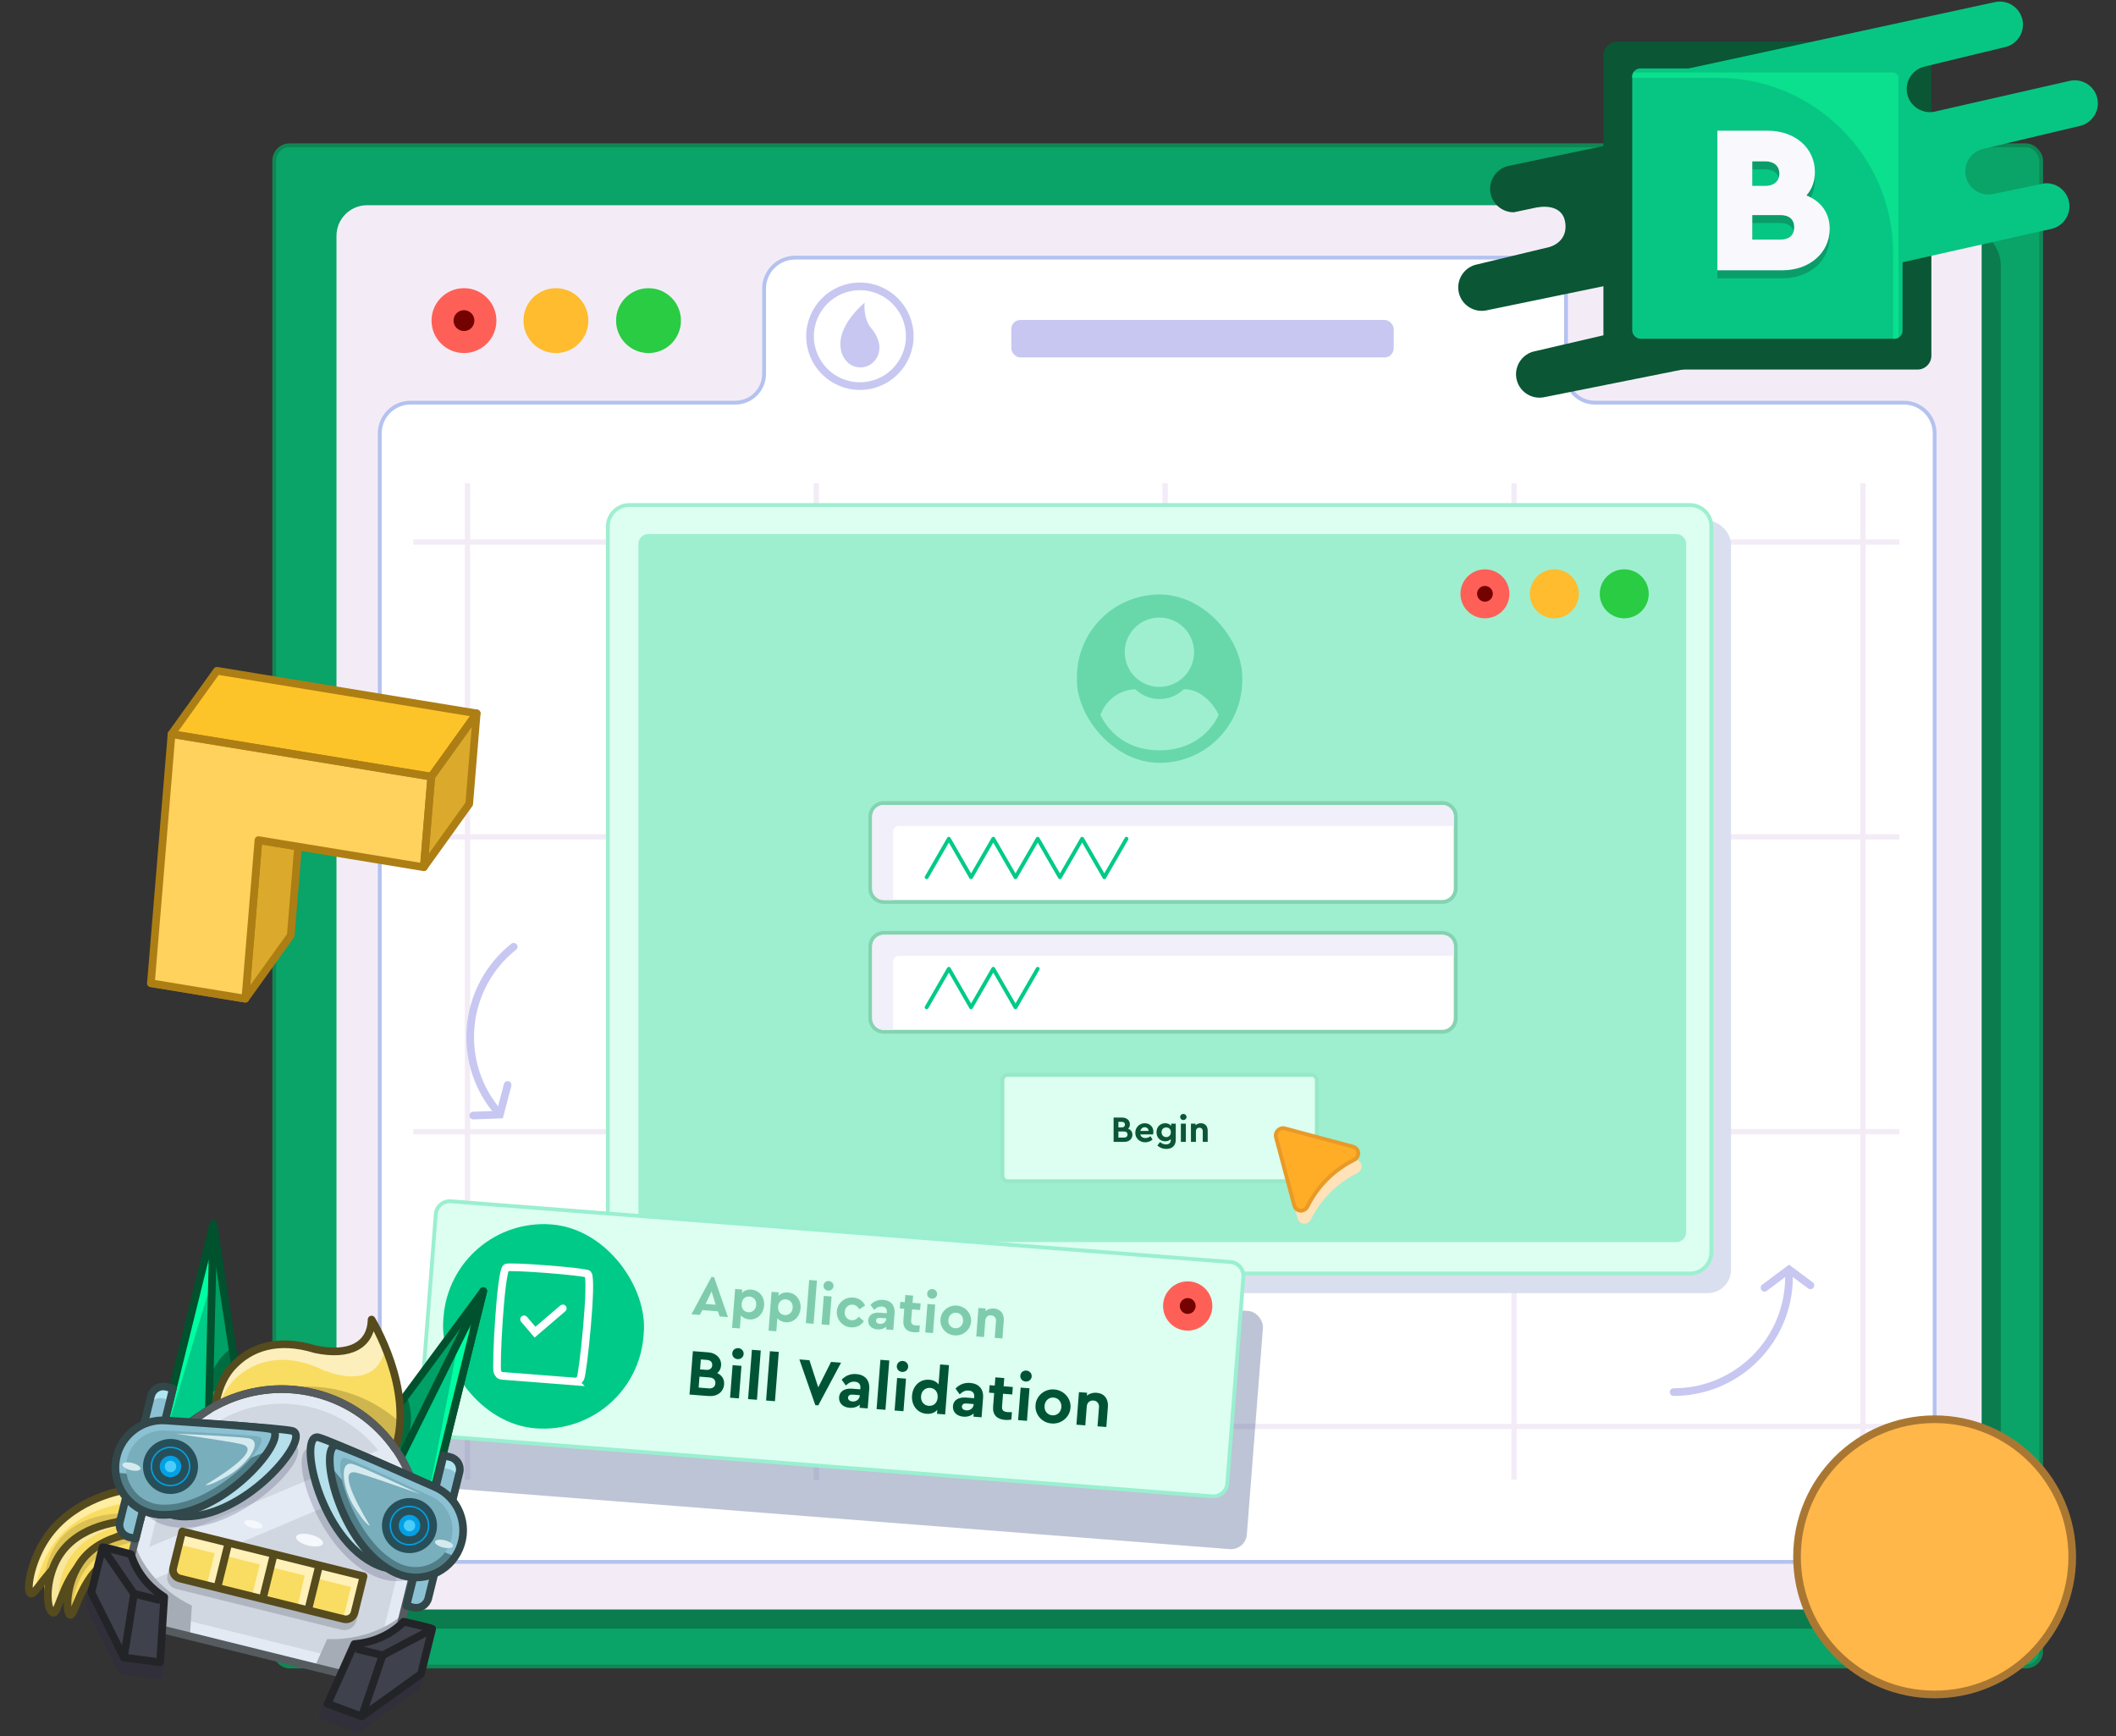 <?xml version="1.0" encoding="UTF-8"?>
<svg id="Layer_1" data-name="Layer 1" xmlns="http://www.w3.org/2000/svg" viewBox="0 0 552.756 453.543">
  <rect x="0" y="0" width="552.756" height="453.543" fill="#333333" stroke="none"/>
  <defs>
    <style>
      .cls-1 {
        fill: #e4eaf4;
      }

      .cls-1, .cls-2, .cls-3, .cls-4, .cls-5, .cls-6, .cls-7, .cls-8, .cls-9, .cls-10, .cls-11, .cls-12, .cls-13, .cls-14, .cls-15, .cls-16, .cls-17, .cls-18, .cls-19, .cls-20, .cls-21, .cls-22, .cls-23, .cls-24, .cls-25, .cls-26, .cls-27, .cls-28, .cls-29, .cls-30, .cls-31, .cls-32, .cls-33, .cls-34, .cls-35, .cls-36, .cls-37, .cls-38, .cls-39, .cls-40, .cls-41, .cls-42, .cls-43, .cls-44, .cls-45, .cls-46, .cls-47, .cls-48, .cls-49, .cls-50, .cls-51, .cls-52, .cls-53, .cls-54 {
        stroke-width: 0px;
      }

      .cls-2 {
        fill: #f9f9fd;
      }

      .cls-55, .cls-56, .cls-57, .cls-58, .cls-59, .cls-60, .cls-61, .cls-62, .cls-63, .cls-64, .cls-65, .cls-66, .cls-67 {
        stroke-width: 2px;
      }

      .cls-55, .cls-68, .cls-65, .cls-69, .cls-70, .cls-66, .cls-71 {
        stroke-miterlimit: 10;
      }

      .cls-55, .cls-57, .cls-58, .cls-59, .cls-60, .cls-61, .cls-62, .cls-63, .cls-64, .cls-65, .cls-70, .cls-66, .cls-72, .cls-67 {
        fill: none;
      }

      .cls-55, .cls-66 {
        stroke: #c7c7f2;
      }

      .cls-56 {
        fill: #ffb749;
        stroke: #a73;
      }

      .cls-56, .cls-57, .cls-58, .cls-59, .cls-60, .cls-61, .cls-62, .cls-63, .cls-64, .cls-72, .cls-67 {
        stroke-linejoin: round;
      }

      .cls-56, .cls-61, .cls-65, .cls-66, .cls-72 {
        stroke-linecap: round;
      }

      .cls-3 {
        fill: #005436;
      }

      .cls-4 {
        fill: #03a0e5;
      }

      .cls-5 {
        fill: #97e8c7;
      }

      .cls-6 {
        fill: #d5eaef;
      }

      .cls-7 {
        fill: #fe6057;
      }

      .cls-8 {
        fill: #07c684;
      }

      .cls-68 {
        fill: #ffac26;
        stroke: #e89a28;
      }

      .cls-9 {
        fill: #f9dc62;
      }

      .cls-10 {
        fill: #00ca87;
      }

      .cls-11 {
        fill: #006d41;
      }

      .cls-12 {
        fill: #29cc42;
      }

      .cls-13 {
        fill: #fff1b8;
      }

      .cls-14 {
        fill: #84d3b1;
      }

      .cls-57 {
        stroke: #555b5e;
      }

      .cls-15 {
        fill: #8cc1d3;
      }

      .cls-16 {
        fill: #9aefd0;
      }

      .cls-58 {
        stroke: #00512e;
      }

      .cls-17 {
        fill: #68d8aa;
      }

      .cls-18 {
        opacity: .5;
      }

      .cls-18, .cls-50 {
        fill: #0a5635;
      }

      .cls-19 {
        fill: #00a066;
      }

      .cls-59 {
        stroke: #b0b6bf;
      }

      .cls-20 {
        fill: #79aebc;
      }

      .cls-21 {
        fill: #3f424c;
      }

      .cls-60 {
        stroke: #314749;
      }

      .cls-22 {
        fill: #b5dfea;
      }

      .cls-23 {
        fill: #dadfef;
      }

      .cls-24 {
        fill: #1f3972;
        opacity: .3;
      }

      .cls-61 {
        stroke: #ad7e14;
      }

      .cls-25 {
        fill: #0a9d69;
      }

      .cls-26 {
        fill: #730200;
      }

      .cls-27 {
        fill: #dbaa2c;
      }

      .cls-28 {
        fill: #fcefbb;
      }

      .cls-62 {
        stroke: #274f59;
      }

      .cls-29 {
        fill: #9eefd0;
      }

      .cls-30 {
        fill: #ffeda1;
      }

      .cls-31 {
        fill: #f1eff9;
      }

      .cls-63 {
        stroke: #232428;
      }

      .cls-64 {
        opacity: .2;
        stroke: #242954;
      }

      .cls-32 {
        fill: #febc2e;
      }

      .cls-33 {
        fill: #00cb88;
      }

      .cls-34 {
        fill: #ceb54d;
      }

      .cls-65 {
        stroke: #fff;
      }

      .cls-35 {
        fill: #b1e5f2;
      }

      .cls-69 {
        stroke: #b4c2ef;
      }

      .cls-69, .cls-51 {
        fill: #fff;
      }

      .cls-70 {
        stroke: #f3ecf7;
        stroke-width: 1.381px;
      }

      .cls-36 {
        fill: #00ffa3;
      }

      .cls-72 {
        stroke: #00ca87;
      }

      .cls-37 {
        fill: #517d87;
      }

      .cls-38 {
        fill: #4bccf9;
      }

      .cls-39 {
        fill: #f3ecf7;
      }

      .cls-40 {
        fill: #fdc429;
      }

      .cls-41 {
        fill: #c7c7f2;
      }

      .cls-42 {
        fill: #a5acb5;
      }

      .cls-43 {
        fill: #f9e79d;
      }

      .cls-44 {
        fill: #dbc153;
      }

      .cls-45 {
        fill: #ffd15d;
      }

      .cls-71 {
        fill: #0aa368;
        stroke: #0f8754;
      }

      .cls-46 {
        fill: #f5f8fc;
      }

      .cls-47 {
        fill: #2c2451;
        opacity: .25;
      }

      .cls-48 {
        fill: #dcfff2;
      }

      .cls-49 {
        fill: #ffe2b8;
      }

      .cls-52 {
        fill: #0ae08d;
      }

      .cls-67 {
        stroke: #564b1d;
      }

      .cls-53 {
        fill: #7fccad;
      }

      .cls-54 {
        fill: #d1d7e0;
      }
    </style>
  </defs>
  <rect class="cls-71" x="71.644" y="37.959" width="461.567" height="397.367" rx="4" ry="4"/>
  <rect class="cls-18" x="92.896" y="58.61" width="429.761" height="366.816" rx="10.519" ry="10.519"/>
  <rect class="cls-39" x="87.896" y="53.61" width="429.761" height="366.816" rx="8" ry="8"/>
  <path class="cls-69" d="M497.377,105.177h-80.766c-4.155,0-7.524-3.369-7.524-7.524v-22.27c0-4.447-3.639-8.086-8.086-8.086h-193.312c-4.447,0-8.086,3.639-8.086,8.086v22.27c0,4.155-3.369,7.524-7.524,7.524h-84.873c-4.4,0-8,3.6-8,8v286.816c0,4.4,3.6,8,8,8h390.17c4.4,0,8-3.6,8-8V113.177c0-4.4-3.6-8-8-8Z"/>
  <g>
    <g>
      <line class="cls-70" x1="122.114" y1="126.23" x2="122.114" y2="386.528"/>
      <line class="cls-70" x1="213.246" y1="126.23" x2="213.246" y2="386.528"/>
      <line class="cls-70" x1="304.377" y1="126.23" x2="304.377" y2="386.528"/>
      <line class="cls-70" x1="395.509" y1="126.23" x2="395.509" y2="386.528"/>
      <line class="cls-70" x1="486.64" y1="126.23" x2="486.64" y2="386.528"/>
    </g>
    <g>
      <line class="cls-70" x1="107.96" y1="372.625" x2="496.19" y2="372.623"/>
      <line class="cls-70" x1="107.96" y1="295.615" x2="496.19" y2="295.614"/>
      <line class="cls-70" x1="107.96" y1="218.606" x2="496.19" y2="218.605"/>
      <line class="cls-70" x1="107.96" y1="141.596" x2="496.19" y2="141.596"/>
    </g>
  </g>
  <g>
    <circle class="cls-7" cx="121.201" cy="83.752" r="8.474"/>
    <circle class="cls-32" cx="145.219" cy="83.752" r="8.474"/>
    <circle class="cls-12" cx="169.412" cy="83.752" r="8.474"/>
    <circle class="cls-26" cx="121.201" cy="83.752" r="2.723"/>
  </g>
  <rect class="cls-41" x="264.18" y="83.58" width="99.892" height="9.791" rx="2.371" ry="2.371"/>
  <g>
    <path class="cls-41" d="M220.766,93.911c.871,1.239,2.34,2.065,3.993,2.065,2.157,0,3.947-1.377,4.635-3.304q0-.046.047-.091c0-.045.045-.093.045-.139.735-2.385-.275-4.818-1.927-6.746-2.158-2.57-1.699-6.655-1.699-6.655-10.096,9.042-5.093,14.87-5.093,14.87Z"/>
    <circle class="cls-55" cx="224.628" cy="87.832" r="13.025"/>
  </g>
  <g>
    <path class="cls-50" d="M489.764,74.049l-7.581,1.425c-3.315.604-6.522-1.615-7.126-4.93h0c-.604-3.315,1.615-6.522,4.93-7.126l9.623-2.328c3.315-.604,5.534-3.81,4.93-7.126-.604-3.315-3.811-5.534-7.126-4.93l-20.228,4.221c-3.315.604-6.522-1.615-7.126-4.93h0c-.604-3.315,1.615-6.522,4.93-7.126l14.031-3.188c2.931-.89,4.812-3.871,4.251-6.953-.604-3.315-3.81-5.534-7.126-4.93l-81.852,17.17c-3.315.604-5.534,3.81-4.93,7.126.54,2.967,3.165,5.053,6.087,5.027l5.939-1.252c3.315-.604,6.655.135,7.392,3.423.898,4.007-1.615,6.522-4.93,7.126l-17.894,4.301c-3.315.604-5.534,3.81-4.93,7.126.604,3.315,3.81,5.534,7.126,4.93l40.228-8.299c3.315-.604,6.522,1.615,7.126,4.93h0c.604,3.315-1.615,6.522-4.93,7.126l-29.523,6.865c-3.315.604-5.534,3.81-4.93,7.126.604,3.315,3.81,5.534,7.126,4.93l87.902-17.591c3.315-.604,5.534-3.81,4.93-7.126-.555-3.045-3.305-5.158-6.319-5.016Z"/>
    <g>
      <rect class="cls-50" x="418.856" y="10.868" width="85.671" height="85.671" rx="3.629" ry="3.629"/>
      <path class="cls-8" d="M534.13,47.884l-13.48,2.8c-3.25.675-6.462-1.432-7.137-4.682h0c-.675-3.25,1.432-6.462,4.682-7.137l25.022-5.946c3.25-.675,5.357-3.886,4.682-7.137-.675-3.25-3.886-5.357-7.137-4.682l-35.419,8.068c-3.25.675-6.462-1.432-7.137-4.682h0c-.675-3.25,1.432-6.462,4.682-7.137l21.424-5.181c2.865-.948,4.645-3.929,4.018-6.95-.675-3.25-3.886-5.357-7.137-4.682l-81.828,17.726c-3.25.675-5.357,3.886-4.682,7.137.604,2.908,3.239,4.9,6.116,4.803h0c3.25-.675,6.462,1.432,7.137,4.682.675,3.25-1.432,6.462-4.682,7.137l-1.574,2.424c-3.25.675-5.357,3.886-4.682,7.137.675,3.25,3.886,5.357,7.137,4.682l23.47-6.903c3.25-.675,6.462,1.432,7.137,4.682h0c.675,3.25-1.432,6.462-4.682,7.137l-28.907,7.475c-3.25.675-5.357,3.886-4.682,7.137.675,3.25,3.886,5.357,7.137,4.682l92.185-20.665c3.25-.675,5.357-3.886,4.682-7.137-.62-2.985-3.38-5-6.344-4.787Z"/>
      <g>
        <rect class="cls-8" x="426.386" y="17.874" width="70.61" height="70.61" rx="2.105" ry="2.105"/>
        <path class="cls-52" d="M495.949,65.172s0-.004,0-.007V20.342c0-.781-.639-1.421-1.421-1.421h-67.846c-.184.312-.297.671-.297,1.058v.356h22.429c25.147,0,45.721,20.575,45.721,45.721v22.429h.356c.384,0,.74-.112,1.051-.293.002-2.672.004-23.02.006-23.02Z"/>
        <g>
          <path class="cls-25" d="M465.644,72.692h-17.013v-36.456h13.146c7.015,0,12.317,4.419,12.317,10.771,0,2.431-.718,4.475-2.209,6.132,3.812,1.547,6.076,4.529,6.076,8.728,0,6.297-5.303,10.826-12.318,10.826ZM457.745,44.245v6.408h3.425c2.265,0,3.646-1.271,3.646-3.204s-1.381-3.204-3.646-3.204h-3.425ZM465.036,58.275h-7.291v6.407h7.291c2.265,0,3.646-1.049,3.646-3.203s-1.381-3.204-3.646-3.204Z"/>
          <path class="cls-2" d="M465.644,70.6h-17.013v-36.456h13.146c7.015,0,12.317,4.419,12.317,10.771,0,2.431-.718,4.475-2.209,6.132,3.812,1.547,6.076,4.529,6.076,8.728,0,6.297-5.303,10.826-12.318,10.826ZM457.745,42.152v6.408h3.425c2.265,0,3.646-1.271,3.646-3.204s-1.381-3.204-3.646-3.204h-3.425ZM465.036,56.183h-7.291v6.407h7.291c2.265,0,3.646-1.049,3.646-3.203s-1.381-3.204-3.646-3.204Z"/>
        </g>
      </g>
    </g>
  </g>
  <circle class="cls-56" cx="505.377" cy="406.683" r="35.949"/>
  <g>
    <path class="cls-27" d="M64.088,260.883c-8.222-1.348-16.444-2.696-24.666-4.044h0c8.222,1.348,16.444,2.696,24.666,4.044l11.861-16.529c.64-7.734,1.28-15.467,1.92-23.201-3.451-.566-6.902-1.132-10.353-1.697-1.143,13.809-2.286,27.619-3.428,41.428Z"/>
    <path class="cls-61" d="M64.088,260.883c-8.222-1.348-16.444-2.696-24.666-4.044h0c8.222,1.348,16.444,2.696,24.666,4.044l11.861-16.529c.64-7.734,1.28-15.467,1.92-23.201-3.451-.566-6.902-1.132-10.353-1.697-1.143,13.809-2.286,27.619-3.428,41.428Z"/>
    <path class="cls-27" d="M124.485,186.841l.041-.493-11.861,16.529c-.653,7.886-1.305,15.773-1.958,23.659l11.861-16.529c.639-7.722,1.278-15.444,1.917-23.167h0Z"/>
    <path class="cls-40" d="M124.526,186.348c-17.573-2.881-62.811-10.298-67.857-11.126l-11.861,16.529c17.573,2.882,35.146,5.763,52.72,8.644,5.046.827,10.091,1.655,15.137,2.482l11.861-16.529h0Z"/>
    <path class="cls-45" d="M112.665,202.877c-17.573-2.881-35.146-5.763-52.72-8.644-5.046-.827-10.092-1.655-15.137-2.482-1.395,16.856-4.986,60.248-5.386,65.088,8.222,1.348,16.444,2.696,24.666,4.044,1.142-13.809,2.285-27.619,3.428-41.428,14.397,2.36,28.794,4.721,43.191,7.081.653-7.886,1.305-15.773,1.958-23.659h0Z"/>
    <path class="cls-61" d="M112.665,202.877c-17.573-2.881-35.146-5.763-52.72-8.644-5.046-.827-10.092-1.655-15.137-2.482-1.395,16.856-4.986,60.248-5.386,65.088,8.222,1.348,16.444,2.696,24.666,4.044,1.142-13.809,2.285-27.619,3.428-41.428,14.397,2.36,28.794,4.721,43.191,7.081.653-7.886,1.305-15.773,1.958-23.659h0Z"/>
    <path class="cls-61" d="M124.526,186.348c-17.573-2.881-62.811-10.298-67.857-11.126l-11.861,16.529c17.573,2.882,35.146,5.763,52.72,8.644,5.046.827,10.091,1.655,15.137,2.482l11.861-16.529h0Z"/>
    <path class="cls-61" d="M124.485,186.841l.041-.493-11.861,16.529c-.653,7.886-1.305,15.773-1.958,23.659l11.861-16.529c.639-7.722,1.278-15.444,1.917-23.167h0Z"/>
  </g>
  <g>
    <g>
      <rect class="cls-23" x="162.912" y="136.06" width="289.27" height="201.735" rx="6.084" ry="6.084"/>
      <g>
        <rect class="cls-48" x="158.781" y="131.93" width="288.27" height="200.735" rx="5.584" ry="5.584"/>
        <path class="cls-29" d="M441.467,132.43c2.803,0,5.084,2.281,5.084,5.084v189.567c0,2.803-2.281,5.084-5.084,5.084H164.365c-2.803,0-5.084-2.281-5.084-5.084v-189.567c0-2.803,2.281-5.084,5.084-5.084h277.101M441.467,131.43H164.365c-3.346,0-6.084,2.738-6.084,6.084v189.567c0,3.346,2.738,6.084,6.084,6.084h277.101c3.346,0,6.084-2.738,6.084-6.084v-189.567c0-3.346-2.738-6.084-6.084-6.084h0Z"/>
      </g>
      <g>
        <rect class="cls-29" x="166.268" y="139.007" width="274.699" height="185.961" rx="3.064" ry="3.064"/>
        <path class="cls-48" d="M437.902,139.507c1.414,0,2.564,1.15,2.564,2.564v179.832c0,1.414-1.15,2.564-2.564,2.564H169.332c-1.414,0-2.564-1.15-2.564-2.564v-179.832c0-1.414,1.15-2.564,2.564-2.564h268.57M437.902,138.507H169.332c-1.96,0-3.564,1.604-3.564,3.564v179.832c0,1.96,1.604,3.564,3.564,3.564h268.57c1.96,0,3.564-1.604,3.564-3.564v-179.832c0-1.96-1.604-3.564-3.564-3.564h0Z"/>
      </g>
      <g>
        <circle class="cls-7" cx="387.907" cy="155.117" r="6.396"/>
        <circle class="cls-32" cx="406.036" cy="155.117" r="6.396"/>
        <circle class="cls-12" cx="424.297" cy="155.117" r="6.396"/>
        <circle class="cls-26" cx="387.907" cy="155.117" r="2.056"/>
      </g>
    </g>
    <g>
      <g>
        <rect class="cls-51" x="227.349" y="209.779" width="152.917" height="25.83" rx="3.5" ry="3.5"/>
        <path class="cls-14" d="M376.766,210.279c1.65,0,3,1.35,3,3v18.83c0,1.65-1.35,3-3,3h-145.917c-1.65,0-3-1.35-3-3v-18.83c0-1.65,1.35-3,3-3h145.917M376.766,209.279h-145.917c-2.206,0-4,1.794-4,4v18.83c0,2.206,1.794,4,4,4h145.917c2.206,0,4-1.794,4-4v-18.83c0-2.206-1.794-4-4-4h0Z"/>
      </g>
      <path class="cls-31" d="M234.85,215.747h144.916v-2.468c0-1.65-1.35-3-3-3h-145.917c-1.65,0-3,1.35-3,3v18.83c0,1.65,1.35,3,3,3h2.468v-17.828c0-.844.69-1.534,1.534-1.534Z"/>
    </g>
    <g>
      <g>
        <rect class="cls-51" x="227.349" y="243.698" width="152.917" height="25.83" rx="3.5" ry="3.5"/>
        <path class="cls-14" d="M376.766,244.198c1.65,0,3,1.35,3,3v18.83c0,1.65-1.35,3-3,3h-145.917c-1.65,0-3-1.35-3-3v-18.83c0-1.65,1.35-3,3-3h145.917M376.766,243.198h-145.917c-2.206,0-4,1.794-4,4v18.83c0,2.206,1.794,4,4,4h145.917c2.206,0,4-1.794,4-4v-18.83c0-2.206-1.794-4-4-4h0Z"/>
      </g>
      <path class="cls-31" d="M234.85,249.666h144.916v-2.468c0-1.65-1.35-3-3-3h-145.917c-1.65,0-3,1.35-3,3v18.83c0,1.65,1.35,3,3,3h2.468v-17.828c0-.844.69-1.534,1.534-1.534Z"/>
    </g>
    <g>
      <g>
        <path class="cls-48" d="M263.265,280.783h79.302c.781,0,1.416.634,1.416,1.416v24.941c0,.781-.634,1.415-1.415,1.415h-79.302c-.781,0-1.416-.634-1.416-1.416v-24.941c0-.781.634-1.416,1.416-1.416Z"/>
        <path class="cls-5" d="M342.567,281.283c.505,0,.916.411.916.916v24.941c0,.505-.411.916-.916.916h-79.302c-.505,0-.916-.411-.916-.916v-24.941c0-.505.411-.916.916-.916h79.302M342.567,280.283h-79.302c-1.054,0-1.916.862-1.916,1.916v24.941c0,1.054.862,1.916,1.916,1.916h79.302c1.053,0,1.916-.862,1.916-1.916v-24.941c0-1.054-.862-1.916-1.916-1.916h0Z"/>
      </g>
      <g>
        <path class="cls-50" d="M293.729,298.278h-2.826v-6.345h2.25c1.172,0,2.009.73,2.009,1.769,0,.462-.154.847-.471,1.145.701.26,1.124.798,1.124,1.566,0,1.097-.865,1.865-2.086,1.865ZM292.153,293.049v1.451h.894c.529,0,.827-.278.827-.73s-.298-.721-.827-.721h-.894ZM293.634,295.567h-1.48v1.596h1.48c.567,0,.903-.298.903-.798,0-.49-.336-.798-.903-.798Z"/>
        <path class="cls-50" d="M297.876,296.337c.153.605.644.941,1.336.941.471,0,.913-.163,1.326-.48l.539.885c-.567.471-1.202.711-1.903.711-1.472.029-2.635-1.115-2.605-2.489-.029-1.375,1.115-2.519,2.489-2.49,1.317,0,2.24.971,2.24,2.211,0,.23-.029.471-.087.712h-3.335ZM300.038,295.423c-.009-.586-.461-.961-1.028-.961-.548,0-.99.375-1.134.961h2.162Z"/>
        <path class="cls-50" d="M307.135,293.52v4.23c0,1.547-.971,2.374-2.461,2.374-.895,0-1.673-.298-2.336-.885l.683-.903c.528.395.971.615,1.548.615.769,0,1.269-.385,1.269-1.125v-.259c-.346.374-.846.566-1.451.566-1.317,0-2.278-.971-2.278-2.364,0-1.413.98-2.355,2.278-2.355.682,0,1.221.25,1.557.702v-.597h1.192ZM304.654,294.52c-.701,0-1.23.471-1.23,1.24s.538,1.278,1.23,1.278c.654,0,1.202-.471,1.202-1.288s-.539-1.23-1.202-1.23Z"/>
        <path class="cls-50" d="M309.118,290.982c.462,0,.836.346.836.807,0,.452-.374.799-.836.799s-.826-.347-.826-.799c0-.461.365-.807.826-.807ZM308.475,293.52h1.297v4.759h-1.297v-4.759Z"/>
        <path class="cls-50" d="M315.482,298.278h-1.288v-2.778c0-.548-.355-.923-.884-.923s-.904.375-.904.923v2.778h-1.297v-4.759h1.191v.433c.337-.336.827-.538,1.394-.538,1.106,0,1.788.76,1.788,1.913v2.951Z"/>
      </g>
    </g>
    <rect class="cls-17" x="281.316" y="155.292" width="43.2" height="43.984" rx="21.6" ry="21.6"/>
    <g>
      <path class="cls-49" d="M336.553,298.19l17.765,4.76c.532.143.931.481,1.168.903.516.92.063,2.091-.886,2.552-1.228.596-4.233,2.223-7.089,5.08-2.856,2.856-4.483,5.861-5.08,7.089-.461.949-1.632,1.402-2.552.886-.422-.237-.761-.636-.903-1.168l-4.76-17.765c-.38-1.419.918-2.717,2.337-2.337Z"/>
      <path class="cls-68" d="M335.666,294.775l17.765,4.76c.532.143.931.481,1.168.903.516.92.063,2.091-.886,2.552-1.228.596-4.233,2.223-7.089,5.08s-4.483,5.861-5.08,7.089c-.461.949-1.632,1.402-2.552.886-.422-.237-.761-.636-.903-1.168l-4.76-17.765c-.38-1.419.918-2.717,2.337-2.337Z"/>
    </g>
    <g>
      <circle class="cls-29" cx="302.864" cy="170.375" r="9.054"/>
      <path class="cls-29" d="M309.29,180.036s-.011,0-.031-.001c-1.639,1.594-3.876,2.575-6.343,2.575s-4.696-.978-6.335-2.567c-7.077.344-9.106,6.663-9.106,6.663,0,0,3.576,9.291,15.424,9.291s15.457-9.291,15.457-9.291c0,0-3.071-6.669-9.066-6.669Z"/>
    </g>
    <polyline class="cls-72" points="242.058 229.153 247.862 219.1 253.666 229.153 259.471 219.1 265.275 229.153 271.079 219.1 276.883 229.153 282.688 219.1 288.492 229.153 288.464 229.153 294.268 219.1"/>
    <polyline class="cls-72" points="242.058 263.127 247.862 253.074 253.666 263.127 259.471 253.074 265.275 263.127 271.079 253.074"/>
  </g>
  <g>
    <rect class="cls-24" x="115.528" y="334.427" width="212.601" height="62.403" rx="4.155" ry="4.155" transform="translate(29.058 -16.119) rotate(4.453)"/>
    <g>
      <path class="cls-48" d="M316.963,390.891c-.095,0-.189-.004-.284-.011l-203.675-15.861c-2.009-.157-3.517-1.918-3.361-3.928l4.2-53.93c.147-1.891,1.748-3.371,3.644-3.371.094,0,.188.004.284.011l203.676,15.861c2.009.156,3.516,1.918,3.36,3.928l-4.2,53.93c-.147,1.891-1.748,3.372-3.644,3.372Z"/>
      <path class="cls-16" d="M117.486,314.289h0c.081,0,.163.003.246.01l203.675,15.861c.836.065,1.599.455,2.148,1.098.55.643.817,1.457.752,2.292l-4.2,53.931c-.127,1.632-1.508,2.91-3.144,2.91-.081,0-.163-.003-.246-.01l-203.676-15.861c-1.734-.135-3.035-1.656-2.9-3.39l4.2-53.93c.127-1.632,1.508-2.91,3.145-2.91M117.486,313.289c-2.142,0-3.973,1.662-4.142,3.832l-4.2,53.931c-.177,2.278,1.542,4.287,3.82,4.465l203.676,15.862c.108.008.216.013.323.013,2.142,0,3.973-1.662,4.141-3.832l4.2-53.931c.177-2.278-1.541-4.287-3.82-4.465l-203.675-15.862c-.108-.008-.216-.013-.323-.013h0Z"/>
    </g>
    <rect class="cls-10" x="115.751" y="319.77" width="52.47" height="53.423" rx="26.235" ry="26.235" transform="translate(27.33 -9.978) rotate(4.453)"/>
    <g>
      <polyline class="cls-65" points="147.017 341.782 139.764 347.988 136.901 344.642"/>
      <path class="cls-65" d="M150.129,360.875c1.026.08,1.126-.388,1.491-.839.626-.777,3.266-25.784,1.963-27.222-.58-.64-20.693-2.206-21.365-1.664-1.51,1.219-2.774,26.333-2.275,27.198.29.503.317.98,1.343,1.06l18.844,1.468Z"/>
    </g>
    <g>
      <path class="cls-3" d="M185.166,364.678l-5.049-.393.883-11.336,4.019.313c2.095.163,3.488,1.585,3.344,3.44-.064.824-.393,1.489-1.001,1.978,1.218.562,1.898,1.582,1.791,2.957-.152,1.958-1.805,3.21-3.986,3.04ZM185.371,359.821l-2.645-.206-.222,2.853,2.646.206c1.013.079,1.656-.407,1.725-1.3.068-.877-.49-1.474-1.504-1.553ZM183.077,355.115l-.202,2.594,1.598.125c.945.073,1.516-.383,1.578-1.19s-.432-1.33-1.377-1.403l-1.597-.125Z"/>
      <path class="cls-3" d="M191.373,356.609l2.319.181-.662,8.501-2.319-.181.662-8.501ZM192.877,352.164c.824.064,1.446.735,1.383,1.56-.063.808-.781,1.373-1.605,1.309-.824-.063-1.43-.732-1.366-1.54.063-.824.765-1.392,1.589-1.328Z"/>
      <path class="cls-3" d="M196.42,352.596l2.318.181-1.003,12.881-2.319-.181,1.004-12.881Z"/>
      <path class="cls-3" d="M201.125,352.963l2.318.18-1.003,12.881-2.319-.181,1.004-12.88Z"/>
      <path class="cls-3" d="M219.707,355.964l-5.949,11.149-.772-.061-4.168-11.937,2.628.204,2.299,7.091,3.352-6.65,2.611.203Z"/>
      <path class="cls-3" d="M226.671,367.91l-2.13-.166.064-.824c-.668.588-1.592.914-2.674.83-1.803-.141-2.855-1.277-2.739-2.771.119-1.529,1.429-2.377,3.405-2.224l2.129.166.029-.378c.074-.944-.434-1.537-1.464-1.617-.876-.068-1.522.244-2.341.992l-1.091-1.519c1.069-1.091,2.352-1.579,3.847-1.463,2.215.173,3.541,1.572,3.357,3.925l-.394,5.049ZM224.607,364.45l-1.82-.142c-.756-.059-1.209.2-1.252.767-.045.566.408.964,1.146,1.021,1.014.079,1.842-.565,1.918-1.545l.008-.102Z"/>
      <path class="cls-3" d="M229.99,355.21l2.318.181-1.002,12.881-2.318-.181,1.002-12.881Z"/>
      <path class="cls-3" d="M234.355,359.956l2.318.181-.662,8.501-2.318-.181.662-8.501ZM235.858,355.512c.824.064,1.446.734,1.382,1.56-.062.807-.781,1.373-1.605,1.309s-1.428-.733-1.365-1.54c.064-.825.765-1.393,1.589-1.328Z"/>
      <path class="cls-3" d="M247.902,356.605l-1.003,12.88-2.13-.166.082-1.047c-.631.763-1.66,1.133-2.829,1.042-2.37-.185-3.976-2.211-3.776-4.77.2-2.561,2.1-4.312,4.469-4.128,1.082.084,1.897.494,2.463,1.211l.406-5.203,2.318.181ZM242.981,362.546c-1.236-.097-2.272.773-2.38,2.165-.111,1.425.762,2.426,2.015,2.523,1.169.091,2.21-.64,2.329-2.168.118-1.512-.795-2.43-1.964-2.521Z"/>
      <path class="cls-3" d="M256.412,370.227l-2.13-.166.063-.824c-.667.588-1.592.913-2.674.829-1.803-.141-2.855-1.276-2.738-2.771.119-1.529,1.43-2.377,3.404-2.224l2.13.166.029-.378c.073-.945-.434-1.537-1.464-1.617-.877-.068-1.522.244-2.341.992l-1.091-1.519c1.069-1.092,2.352-1.579,3.846-1.463,2.216.173,3.541,1.571,3.357,3.925l-.393,5.049ZM254.349,366.767l-1.821-.142c-.756-.06-1.207.199-1.252.766-.043.566.409.965,1.147,1.022,1.014.078,1.841-.565,1.918-1.545l.008-.102Z"/>
      <path class="cls-3" d="M264.189,370.832c-.56.095-1.098.123-1.613.083-2.146-.167-3.317-1.33-3.152-3.459l.277-3.557-1.338-.104.152-1.957,1.338.104.168-2.147,2.318.181-.167,2.146,2.405.188-.152,1.958-2.406-.188-.26,3.349c-.075.962.377,1.36,1.477,1.445.139.011.5.022,1.104.018l-.151,1.94Z"/>
      <path class="cls-3" d="M266.619,362.469l2.319.181-.662,8.501-2.319-.181.662-8.501ZM268.123,358.024c.824.064,1.446.734,1.383,1.559-.063.808-.781,1.374-1.605,1.31s-1.43-.733-1.367-1.54c.064-.825.766-1.393,1.59-1.328Z"/>
      <path class="cls-3" d="M275.41,362.963c2.492.16,4.463,2.369,4.223,4.787-.137,2.425-2.445,4.337-4.932,4.091-2.494-.142-4.428-2.384-4.188-4.801.137-2.426,2.41-4.322,4.896-4.077ZM275.246,365.076c-1.289-.101-2.275.808-2.381,2.165-.103,1.321.73,2.371,2.02,2.472,1.253.098,2.274-.809,2.377-2.13.104-1.323-.763-2.409-2.016-2.507Z"/>
      <path class="cls-3" d="M289.004,372.765l-2.302-.18.386-4.963c.077-.979-.506-1.698-1.451-1.772-.944-.073-1.666.545-1.742,1.524l-.387,4.963-2.318-.181.662-8.501,2.129.166-.061.772c.648-.555,1.553-.847,2.566-.768,1.975.153,3.088,1.604,2.928,3.666l-.41,5.272Z"/>
    </g>
    <g>
      <path class="cls-53" d="M187.527,342.547l-4.057-.316-.658,1.25-2.18-.17,5.221-9.755.677.053,3.632,10.444-2.18-.17-.455-1.336ZM185.89,337.369l-1.583,3.249,2.645.206-1.062-3.455Z"/>
      <path class="cls-53" d="M195.691,344.665c-.902-.07-1.658-.447-2.154-1.075l-.267,3.428-2.028-.158.789-10.146,1.863.145-.072.933c.551-.668,1.453-.99,2.475-.911,2.075.162,3.479,1.934,3.307,4.158-.174,2.225-1.838,3.788-3.912,3.627ZM195.779,338.684c-1.021-.079-1.934.561-2.038,1.897-.103,1.323.681,2.125,1.718,2.206,1.082.084,1.988-.677,2.084-1.895.097-1.247-.666-2.123-1.764-2.209Z"/>
      <path class="cls-53" d="M205.217,345.406c-.9-.07-1.658-.446-2.154-1.074l-.266,3.427-2.029-.157.79-10.146,1.863.146-.073.933c.552-.669,1.454-.991,2.476-.911,2.074.161,3.479,1.934,3.306,4.157-.174,2.225-1.838,3.789-3.912,3.627ZM205.305,339.426c-1.021-.08-1.934.561-2.037,1.897-.104,1.323.681,2.125,1.718,2.205,1.082.085,1.988-.677,2.083-1.894.098-1.247-.666-2.124-1.764-2.209Z"/>
      <path class="cls-53" d="M211.382,334.364l2.028.158-.877,11.272-2.029-.158.878-11.272Z"/>
      <path class="cls-53" d="M215.2,338.518l2.028.158-.579,7.439-2.028-.157.579-7.44ZM216.516,334.628c.722.057,1.266.644,1.209,1.364-.055.707-.684,1.202-1.404,1.146-.722-.057-1.25-.643-1.195-1.349.057-.722.67-1.218,1.391-1.162Z"/>
      <path class="cls-53" d="M222.892,338.951c1.458.113,2.532.893,3.089,2.085l-1.498.986c-.413-.712-.924-1.16-1.705-1.222-1.143-.089-2.021.721-2.111,1.877-.093,1.188.652,2.108,1.795,2.197.766.06,1.338-.289,1.871-.929l1.328,1.192c-.734,1.093-1.932,1.709-3.375,1.597-2.183-.123-3.876-2.07-3.678-4.218.169-2.179,2.074-3.738,4.284-3.566Z"/>
      <path class="cls-53" d="M233.344,347.416l-1.863-.146.056-.721c-.583.513-1.392.798-2.339.725-1.578-.123-2.5-1.116-2.398-2.424.105-1.338,1.252-2.081,2.98-1.946l1.863.145.025-.33c.064-.826-.379-1.345-1.28-1.415-.767-.06-1.333.214-2.048.869l-.955-1.33c.936-.956,2.058-1.382,3.365-1.279,1.939.15,3.1,1.374,2.938,3.434l-.345,4.419ZM231.539,344.387l-1.594-.124c-.662-.052-1.057.176-1.096.671-.038.496.357.845,1.004.896.887.068,1.611-.495,1.678-1.352l.008-.091Z"/>
      <path class="cls-53" d="M240.15,347.945c-.49.083-.961.106-1.412.071-1.879-.146-2.904-1.163-2.759-3.026l.243-3.111-1.173-.092.134-1.713,1.172.091.146-1.878,2.029.157-.146,1.879,2.104.164-.133,1.713-2.104-.164-.229,2.932c-.065.842.331,1.189,1.294,1.265.119.01.436.02.966.016l-.132,1.697Z"/>
      <path class="cls-53" d="M242.275,340.626l2.029.158-.58,7.439-2.029-.157.58-7.44ZM243.592,336.736c.721.057,1.266.644,1.209,1.364-.055.707-.684,1.202-1.405,1.146-.722-.057-1.25-.643-1.195-1.349.056-.722.669-1.218,1.392-1.162Z"/>
      <path class="cls-53" d="M249.967,341.06c2.182.14,3.906,2.073,3.697,4.188-.121,2.122-2.141,3.795-4.316,3.58-2.184-.124-3.876-2.086-3.666-4.202.12-2.122,2.109-3.782,4.285-3.566ZM249.822,342.907c-1.127-.088-1.99.707-2.082,1.895-.09,1.158.639,2.077,1.767,2.164,1.098.086,1.991-.707,2.081-1.864s-.668-2.108-1.766-2.194Z"/>
      <path class="cls-53" d="M261.861,349.637l-2.014-.157.338-4.343c.066-.856-.443-1.486-1.27-1.551-.827-.064-1.459.477-1.525,1.333l-.338,4.343-2.029-.158.579-7.439,1.864.146-.053.676c.566-.484,1.357-.74,2.244-.671,1.729.135,2.703,1.404,2.562,3.208l-.359,4.614Z"/>
    </g>
    <g>
      <circle class="cls-7" cx="310.263" cy="341.153" r="6.437"/>
      <circle class="cls-26" cx="310.263" cy="341.153" r="2.069"/>
    </g>
  </g>
  <g>
    <path class="cls-66" d="M467.341,333.493c0,16.655-13.502,30.157-30.157,30.157"/>
    <polyline class="cls-66" points="472.937 335.762 467.341 331.605 460.928 336.398"/>
  </g>
  <g>
    <path class="cls-66" d="M129.401,289.688c-10.382-13.024-8.24-31.998,4.784-42.379"/>
    <polyline class="cls-66" points="123.611 291.402 130.578 291.164 132.605 283.419"/>
  </g>
  <g>
    <path class="cls-9" d="M33.007,389.12c-2.282.432-14.9,2.822-21.519,13.582-3.608,5.865-4.679,12.991-3.462,13.563.901.424,2.515-2.996,6.747-7.41,7.277-7.591,15.882-11.434,21.141-13.783,7.574-3.383,11.975-4.013,11.832-5.084-.183-1.371-7.657-2.211-14.739-.869Z"/>
    <polygon class="cls-19" points="55.751 319.829 42.112 374.957 62.596 364.572 55.751 319.829"/>
    <path class="cls-11" d="M60.569,352.019c-.97.738-1.868,1.575-2.689,2.504-2.454,2.774-3.678,6.544-4.269,10.027,2.634-1.432,5.448-2.534,8.373-3.285l-1.414-9.246Z"/>
    <path class="cls-47" d="M31.747,437.412c-.33-.082-.611-.304-.765-.613l-8.497-17.02c-.124-.249-.156-.533-.089-.803l2.92-11.802c.134-.541.631-.912,1.188-.887.967.044,6.154,1.455,7.721,1.887.416.115.736.45.831.871.013.059,1.504,6.234,8.141,10.435.361.228.569.636.541,1.062l-1.086,17.044c-.021.323-.174.623-.424.828s-.574.299-.894.257l-9.456-1.234c-.044-.006-.087-.014-.129-.024Z"/>
    <path class="cls-47" d="M92.954,452.546l-8.941-3.317c-.303-.112-.546-.346-.672-.644s-.121-.635.011-.93l6.986-15.584c.175-.39.548-.654.974-.687,7.83-.621,12.028-5.39,12.067-5.435.28-.328.719-.476,1.141-.383,1.587.348,6.834,1.518,7.71,1.93.504.237.771.798.637,1.339l-2.92,11.802c-.067.27-.228.507-.453.669l-15.453,11.095c-.28.201-.633.267-.963.185-.042-.01-.085-.023-.126-.039Z"/>
    <polygon class="cls-58" points="55.751 319.829 42.112 374.957 62.596 364.572 55.751 319.829"/>
    <g>
      <polygon class="cls-19" points="126.242 337.268 112.603 392.396 99.325 373.658 126.242 337.268"/>
      <path class="cls-11" d="M106.375,364.954c.405,1.174.693,2.391.864,3.642.512,3.738-.581,7.624-2.048,10.91-1.423-2.702-3.186-5.226-5.24-7.516l6.424-7.037Z"/>
      <polygon class="cls-58" points="126.242 337.268 112.603 392.396 99.325 373.658 126.242 337.268"/>
      <polygon class="cls-33" points="107.145 414.459 126.242 337.268 104.713 380.652 107.145 414.459"/>
      <polygon class="cls-36" points="112.442 387.991 111.474 399.938 124.926 345.562 120.115 348.698 112.442 387.991"/>
      <path class="cls-58" d="M107.145,414.459l19.097-77.191-21.528,43.384s7.527,13.212,2.431,33.808Z"/>
    </g>
    <path class="cls-44" d="M17.841,403.003c6.689-6.738,19.257-6.709,23.155-3.384-.057-.336-.154-.657-.293-.934-2.185-4.362-16.693-5.151-24.061,2.272-5.856,5.899-5.613,15.382-4.438,15.779.168.057.344-.081.537-.365-.121-3.284.975-9.213,5.1-13.368Z"/>
    <polygon class="cls-33" points="36.654 397.02 55.751 319.829 54.568 368.246 50.077 371.485 50.034 375.529 36.654 397.02"/>
    <path class="cls-30" d="M13.136,404.619c6.619-10.76,19.131-11.844,21.414-12.277,4.694-.889,9.662-2.126,12.463-1.579.517-.264.769-.506.733-.775-.183-1.371-7.657-2.211-14.739-.869-2.282.432-14.9,2.822-21.519,13.582-3.608,5.865-4.679,12.991-3.462,13.563.302.142.689-.156,1.224-.772.273-2.732,1.544-7.067,3.886-10.874Z"/>
    <path class="cls-67" d="M33.007,389.12c-2.282.432-14.9,2.822-21.519,13.582-3.608,5.865-4.679,12.991-3.462,13.563.901.424,2.515-2.996,6.747-7.41,7.277-7.591,15.882-11.434,21.141-13.783,7.574-3.383,11.975-4.013,11.832-5.084-.183-1.371-7.657-2.211-14.739-.869Z"/>
    <path class="cls-9" d="M35.06,397.084c-3.276.224-14.61,1.001-19.823,9.618-3.624,5.99-3.193,13.957-1.396,14.555,1.332.443,2.327-7.266,7.009-12.52,8.748-9.817,19.259-9.216,18.533-11.092-.317-.818-2.44-.69-4.324-.561Z"/>
    <path class="cls-43" d="M17.961,407.376c5.213-8.617,16.547-9.394,19.823-9.618.532-.036,1.081-.072,1.605-.087-.003-.009-.002-.017-.006-.026-.317-.818-2.44-.69-4.324-.561-3.276.224-14.61,1.001-19.823,9.618-3.623,5.99-3.193,13.957-1.396,14.555.472.157.903-.714,1.47-2.133-.366-2.989.26-7.798,2.65-11.747Z"/>
    <path class="cls-9" d="M46.804,403.784c-2.185-4.362-16.693-5.151-24.061,2.272-5.856,5.899-5.613,15.382-4.438,15.779,1.395.471,3.267-12.157,11.808-14.917,6.886-2.226,14.276,3.202,16.523.135.693-.946.633-2.342.168-3.27Z"/>
    <path class="cls-67" d="M35.06,397.084c-3.276.224-14.61,1.001-19.823,9.618-3.624,5.99-3.193,13.957-1.396,14.555,1.332.443,2.327-7.266,7.009-12.52,8.748-9.817,19.259-9.216,18.533-11.092-.317-.818-2.44-.69-4.324-.561Z"/>
    <path class="cls-44" d="M23.943,408.102c6.689-6.738,19.257-6.709,23.155-3.384-.057-.336-.154-.657-.293-.934-2.185-4.362-16.693-5.151-24.061,2.272-5.856,5.899-5.613,15.382-4.438,15.779.168.057.344-.081.537-.365-.121-3.284.975-9.213,5.1-13.368Z"/>
    <polygon class="cls-36" points="44.309 371.135 39.595 382.155 53.047 327.78 55.841 332.797 44.309 371.135"/>
    <path class="cls-67" d="M46.804,403.784c-2.185-4.362-16.693-5.151-24.061,2.272-5.856,5.899-5.613,15.382-4.438,15.779,1.395.471,3.267-12.157,11.808-14.917,6.886-2.226,14.276,3.202,16.523.135.693-.946.633-2.342.168-3.27Z"/>
    <path class="cls-1" d="M82.228,363.921h0c-19.381-4.795-39.161,7.139-43.956,26.521l-7.969,32.213,70.476,17.436,7.969-32.213c4.795-19.381-7.139-39.161-26.52-43.956Z"/>
    <path class="cls-54" d="M81.322,367.619h0c-17.252-4.268-34.86,6.355-39.128,23.608l-7.094,28.675,62.736,15.52,7.094-28.675c4.268-17.252-6.355-34.86-23.607-39.128Z"/>
    <path class="cls-1" d="M31.951,415.993l74.691-31.543c-1.128-2.529-2.536-4.926-4.201-7.138l-68.028,28.73-2.462,9.952Z"/>
    <path class="cls-58" d="M36.654,397.02l19.097-77.191-1.183,48.417s-6.175,3.975-7.994,5.637c-4.112,3.755-6.388,8.86-9.92,23.138Z"/>
    <path class="cls-42" d="M50.122,419.408c-10.937-5.2-14.204-14.235-14.204-14.235,0,0,1.239.231-1.195-.389l-4.421,17.871,19.309,4.777.511-8.024Z"/>
    <path class="cls-42" d="M85.471,428.153c12.1.499,19.203-5.971,19.203-5.971,0,0-1.204-.373,1.238.213l-4.421,17.871-19.309-4.777,3.289-7.336Z"/>
    <g>
      <path class="cls-59" d="M44.992,407.531h48.785v9.824c0,1.255-1.019,2.275-2.275,2.275h-44.503c-1.108,0-2.007-.899-2.007-2.007v-10.092h0Z" transform="translate(101.354 -4.559) rotate(13.896)"/>
      <path class="cls-9" d="M45.442,405.715h48.785v10.235c0,1.028-.835,1.863-1.863,1.863h-45.058c-1.028,0-1.863-.835-1.863-1.863v-10.235h0Z" transform="translate(100.931 -4.72) rotate(13.896)"/>
      <rect class="cls-13" x="46.473" y="405.841" width="48.785" height="3.51" transform="translate(99.96 -5.09) rotate(13.896)"/>
      <polygon class="cls-13" points="53.925 414.447 57.055 401.798 59.107 402.186 55.978 414.835 53.925 414.447"/>
      <polygon class="cls-13" points="65.649 417.577 68.744 405.067 71.536 405.954 68.093 418.182 65.649 417.577"/>
      <polygon class="cls-13" points="77.685 419.939 80.456 407.645 83.388 408.886 80.041 420.831 77.685 419.939"/>
      <path class="cls-13" d="M85.544,416.477h10.943c.969,0,1.755.786,1.755,1.755h-12.698v-1.755h0Z" transform="translate(519.102 428.381) rotate(103.896)"/>
      <path class="cls-67" d="M45.442,405.715h48.785v9.791c0,1.274-1.034,2.308-2.308,2.308h-44.17c-1.274,0-2.308-1.034-2.308-2.308v-9.791h0Z" transform="translate(100.931 -4.72) rotate(13.896)"/>
      <line class="cls-67" x1="59.684" y1="403.022" x2="56.779" y2="414.766"/>
      <line class="cls-67" x1="71.536" y1="405.954" x2="68.631" y2="417.699"/>
      <line class="cls-67" x1="83.388" y1="408.886" x2="80.483" y2="420.631"/>
    </g>
    <g>
      <path class="cls-9" d="M82.228,363.921h0c8.856,2.191,16.15,7.517,21.01,14.498,5.115-15.443-6.173-33.722-6.173-33.722-.156,6.764-5.85,9.654-14.696,7.758-9.729-2.991-17.075-.621-21.881,4.812-2.454,2.774-3.678,6.544-4.269,10.027,7.691-4.18,16.893-5.627,26.009-3.372Z"/>
      <path class="cls-28" d="M84.686,358.015c8.442,3.251,14.517,1.283,15.725-5.375,0,0,4.097,9.793,3.944,20.632,1.652-14.079-7.29-28.574-7.29-28.574-.156,6.764-5.85,9.654-14.696,7.758-9.729-2.991-17.075-.621-21.881,4.812-2.454,2.774-3.678,6.544-4.269,10.027.331-.18.668-.347,1.004-.517,1.132-2.762,2.759-5.483,5.1-7.416,5.594-4.618,13.219-5.815,22.363-1.346Z"/>
      <path class="cls-34" d="M86.348,362.714h0c-3.648-.627-7.265-.671-10.764-.215,2.238.12,4.495.449,6.746,1.006h0c8.856,2.191,16.15,7.517,21.01,14.498.689-2.081,1.073-4.213,1.234-6.345-4.944-4.519-11.173-7.732-18.228-8.945Z"/>
      <path class="cls-67" d="M82.228,363.921h0c8.856,2.191,16.15,7.517,21.01,14.498,5.115-15.443-6.173-33.722-6.173-33.722-.156,6.764-5.85,9.654-14.696,7.758-9.729-2.991-17.075-.621-21.881,4.812-2.454,2.774-3.678,6.544-4.269,10.027,7.691-4.18,16.893-5.627,26.009-3.372Z"/>
    </g>
    <path class="cls-57" d="M82.228,363.921h0c-19.381-4.795-39.161,7.139-43.956,26.521l-7.969,32.213,70.476,17.436,7.969-32.213c4.795-19.381-7.139-39.161-26.52-43.956Z"/>
    <path class="cls-15" d="M45.174,362.696l-1.758-.435c-1.748-.432-3.532.644-3.964,2.392l-8.144,32.919c-.432,1.748.644,3.532,2.392,3.964l1.758.435,9.717-39.275Z"/>
    <path class="cls-35" d="M43.416,362.261c-1.748-.432-3.532.644-3.964,2.392l-.755,3.05c.432-1.748,2.217-2.824,3.964-2.392l1.758.435.755-3.05-1.758-.435Z"/>
    <path class="cls-60" d="M45.174,362.696l-1.758-.435c-1.748-.432-3.532.644-3.964,2.392l-8.144,32.919c-.432,1.748.644,3.532,2.392,3.964l1.758.435,9.717-39.275Z"/>
    <path class="cls-15" d="M106.168,419.465l1.758.435c1.748.432,3.532-.644,3.964-2.392l8.144-32.919c.432-1.748-.644-3.532-2.392-3.964l-1.758-.435-9.717,39.275Z"/>
    <path class="cls-35" d="M118.061,380.728c1.748.432,2.824,2.216,2.392,3.964l-.755,3.05c.432-1.748-.644-3.532-2.392-3.964l-1.758-.435.755-3.05,1.758.435Z"/>
    <path class="cls-60" d="M106.168,419.465l1.758.435c1.748.432,3.532-.644,3.964-2.392l8.144-32.919c.432-1.748-.644-3.532-2.392-3.964l-1.758-.435-9.717,39.275Z"/>
    <g>
      <g>
        <path class="cls-64" d="M34.778,383.787c-1.044,6.732,3.567,13.035,10.298,14.079,16.726,2.594,36.613-18.616,30.8-20.186-3.822-1.033-22.812-3.538-27.019-4.191-6.732-1.044-13.035,3.567-14.079,10.298Z"/>
        <path class="cls-22" d="M35.647,382.797c-.557,6.789,4.496,12.744,11.285,13.301,16.869,1.384,35.178-21.203,29.267-22.351-3.887-.755-23.008-1.887-27.251-2.235-6.789-.557-12.744,4.496-13.301,11.285Z"/>
        <path class="cls-60" d="M35.647,382.797c-.557,6.789,4.496,12.744,11.285,13.301,16.869,1.384,35.178-21.203,29.267-22.351-3.887-.755-23.008-1.887-27.251-2.235-6.789-.557-12.744,4.496-13.301,11.285Z"/>
        <path class="cls-15" d="M30.183,382.356c-.557,6.789,4.496,12.744,11.285,13.301,16.869,1.384,35.178-21.203,29.267-22.351-3.887-.755-23.008-1.887-27.251-2.235-6.789-.557-12.744,4.496-13.301,11.285Z"/>
        <path class="cls-37" d="M30.211,384.655c.602,5.787,5.248,10.51,11.257,11.003,11.934.979,24.587-10.038,28.877-16.975-5.766,3.007-14.333,5.326-24.027,6.156-5.804.498-11.299.399-16.106-.184Z"/>
        <path class="cls-20" d="M32.962,382.563c-.438,5.338,3.535,10.021,8.873,10.459,13.264,1.088,30.339-16.856,25.692-17.759-3.056-.594-20.77-1.3-24.106-1.573-5.338-.438-10.021,3.535-10.459,8.873Z"/>
        <path class="cls-6" d="M65.027,375.738c-2.295-.446-13.953-.963-19.185-1.256,6.164.913,15.47,2.268,17.526,2.852,4.091,1.164-1.956,5.871-9.678,10.575.813.342,4.224-1.503,5.746-2.341,4.686-2.58,9.689-9.034,5.591-9.83Z"/>
        <circle class="cls-4" cx="44.538" cy="383.076" r="6.19"/>
        <path class="cls-60" d="M30.183,382.356c-.557,6.789,4.496,12.744,11.285,13.301,16.869,1.384,35.178-21.203,29.267-22.351-3.887-.755-23.008-1.887-27.251-2.235-6.789-.557-12.744,4.496-13.301,11.285Z"/>
        <circle class="cls-62" cx="44.538" cy="383.076" r="6.19"/>
        <circle class="cls-62" cx="44.538" cy="383.076" r="3.804"/>
        <ellipse class="cls-6" cx="34.34" cy="383.099" rx=".964" ry="2.424" transform="translate(-345.794 324.43) rotate(-76.104)"/>
        <circle class="cls-38" cx="44.538" cy="383.076" r="1.503"/>
      </g>
      <g>
        <path class="cls-64" d="M115.267,403.7c-2.215,6.442-9.233,9.869-15.675,7.654-16.006-5.503-23.71-33.539-17.836-32.219,3.863.868,21.83,7.506,25.857,8.89,6.442,2.215,9.869,9.233,7.654,15.675Z"/>
        <path class="cls-22" d="M114.961,402.418c-2.673,6.266-9.919,9.178-16.185,6.505-15.568-6.641-21.234-35.159-15.47-33.419,3.791,1.144,21.233,9.058,25.15,10.729,6.266,2.673,9.178,9.919,6.505,16.185Z"/>
        <path class="cls-60" d="M114.961,402.418c-2.673,6.266-9.919,9.178-16.185,6.505-15.568-6.641-21.234-35.159-15.47-33.419,3.791,1.144,21.233,9.058,25.15,10.729,6.266,2.673,9.178,9.919,6.505,16.185Z"/>
        <path class="cls-15" d="M119.999,404.576c-2.673,6.266-9.919,9.178-16.185,6.505-15.568-6.641-21.234-35.159-15.47-33.419,3.791,1.144,21.233,9.058,25.15,10.729,6.266,2.673,9.178,9.919,6.505,16.185Z"/>
        <path class="cls-37" d="M118.903,406.597c-3.231,4.838-9.543,6.851-15.089,4.485-11.014-4.698-17.07-20.344-17.631-28.481,3.698,5.348,10.197,11.394,18.385,16.649,4.903,3.146,9.81,5.621,14.334,7.347Z"/>
        <path class="cls-20" d="M117.445,403.463c-2.102,4.927-7.799,7.217-12.726,5.115-12.241-5.222-18.981-29.057-14.448-27.689,2.981.9,18.98,8.534,22.059,9.848,4.927,2.102,7.217,7.799,5.115,12.726Z"/>
        <path class="cls-6" d="M92.261,382.476c2.238.676,12.793,5.654,17.557,7.834-5.879-2.067-14.743-5.207-16.834-5.648-4.162-.878-1.007,6.106,3.631,13.867-.878-.077-3.036-3.299-3.992-4.75-2.943-4.468-4.359-12.509-.362-11.303Z"/>
        <circle class="cls-4" cx="106.965" cy="398.52" r="6.19"/>
        <path class="cls-60" d="M119.999,404.576c-2.673,6.266-9.919,9.178-16.185,6.505-15.568-6.641-21.234-35.159-15.47-33.419,3.791,1.144,21.233,9.058,25.15,10.729,6.266,2.673,9.178,9.919,6.505,16.185Z"/>
        <circle class="cls-62" cx="106.965" cy="398.52" r="6.19"/>
        <circle class="cls-62" cx="106.965" cy="398.52" r="3.804"/>
        <ellipse class="cls-6" cx="115.976" cy="403.295" rx=".964" ry="2.424" transform="translate(-303.368 419.024) rotate(-76.104)"/>
        <circle class="cls-38" cx="106.965" cy="398.52" r="1.503"/>
      </g>
    </g>
    <g>
      <path class="cls-21" d="M26.783,404.164c.911.041,7.463,1.846,7.463,1.846,0,0,1.491,6.631,8.656,11.166l-1.086,17.044-9.456-1.234-8.497-17.02,2.92-11.802Z"/>
      <path class="cls-63" d="M26.783,404.164c.911.041,7.463,1.846,7.463,1.846,0,0,1.491,6.631,8.656,11.166l-1.086,17.044-9.456-1.234-8.497-17.02,2.92-11.802Z"/>
      <polyline class="cls-63" points="32.36 432.986 35.008 416.329 41.892 418.032"/>
      <line class="cls-63" x1="27.334" y1="405.16" x2="35.008" y2="416.329"/>
    </g>
    <g>
      <path class="cls-21" d="M112.896,425.468c-.825-.388-7.463-1.846-7.463-1.846,0,0-4.41,5.171-12.864,5.842l-6.986,15.584,8.941,3.317,15.453-11.095,2.92-11.802Z"/>
      <path class="cls-63" d="M112.896,425.468c-.825-.388-7.463-1.846-7.463-1.846,0,0-4.41,5.171-12.864,5.842l-6.986,15.584,8.941,3.317,15.453-11.095,2.92-11.802Z"/>
      <polyline class="cls-63" points="94.523 448.365 99.948 432.394 93.063 430.691"/>
      <line class="cls-63" x1="111.944" y1="426.092" x2="99.948" y2="432.394"/>
    </g>
    <ellipse class="cls-46" cx="66.174" cy="398.179" rx=".964" ry="2.424" transform="translate(-336.244 366.792) rotate(-76.104)"/>
    <ellipse class="cls-46" cx="80.849" cy="402.307" rx="1.447" ry="3.636" transform="translate(-329.1 384.174) rotate(-76.104)"/>
  </g>
</svg>